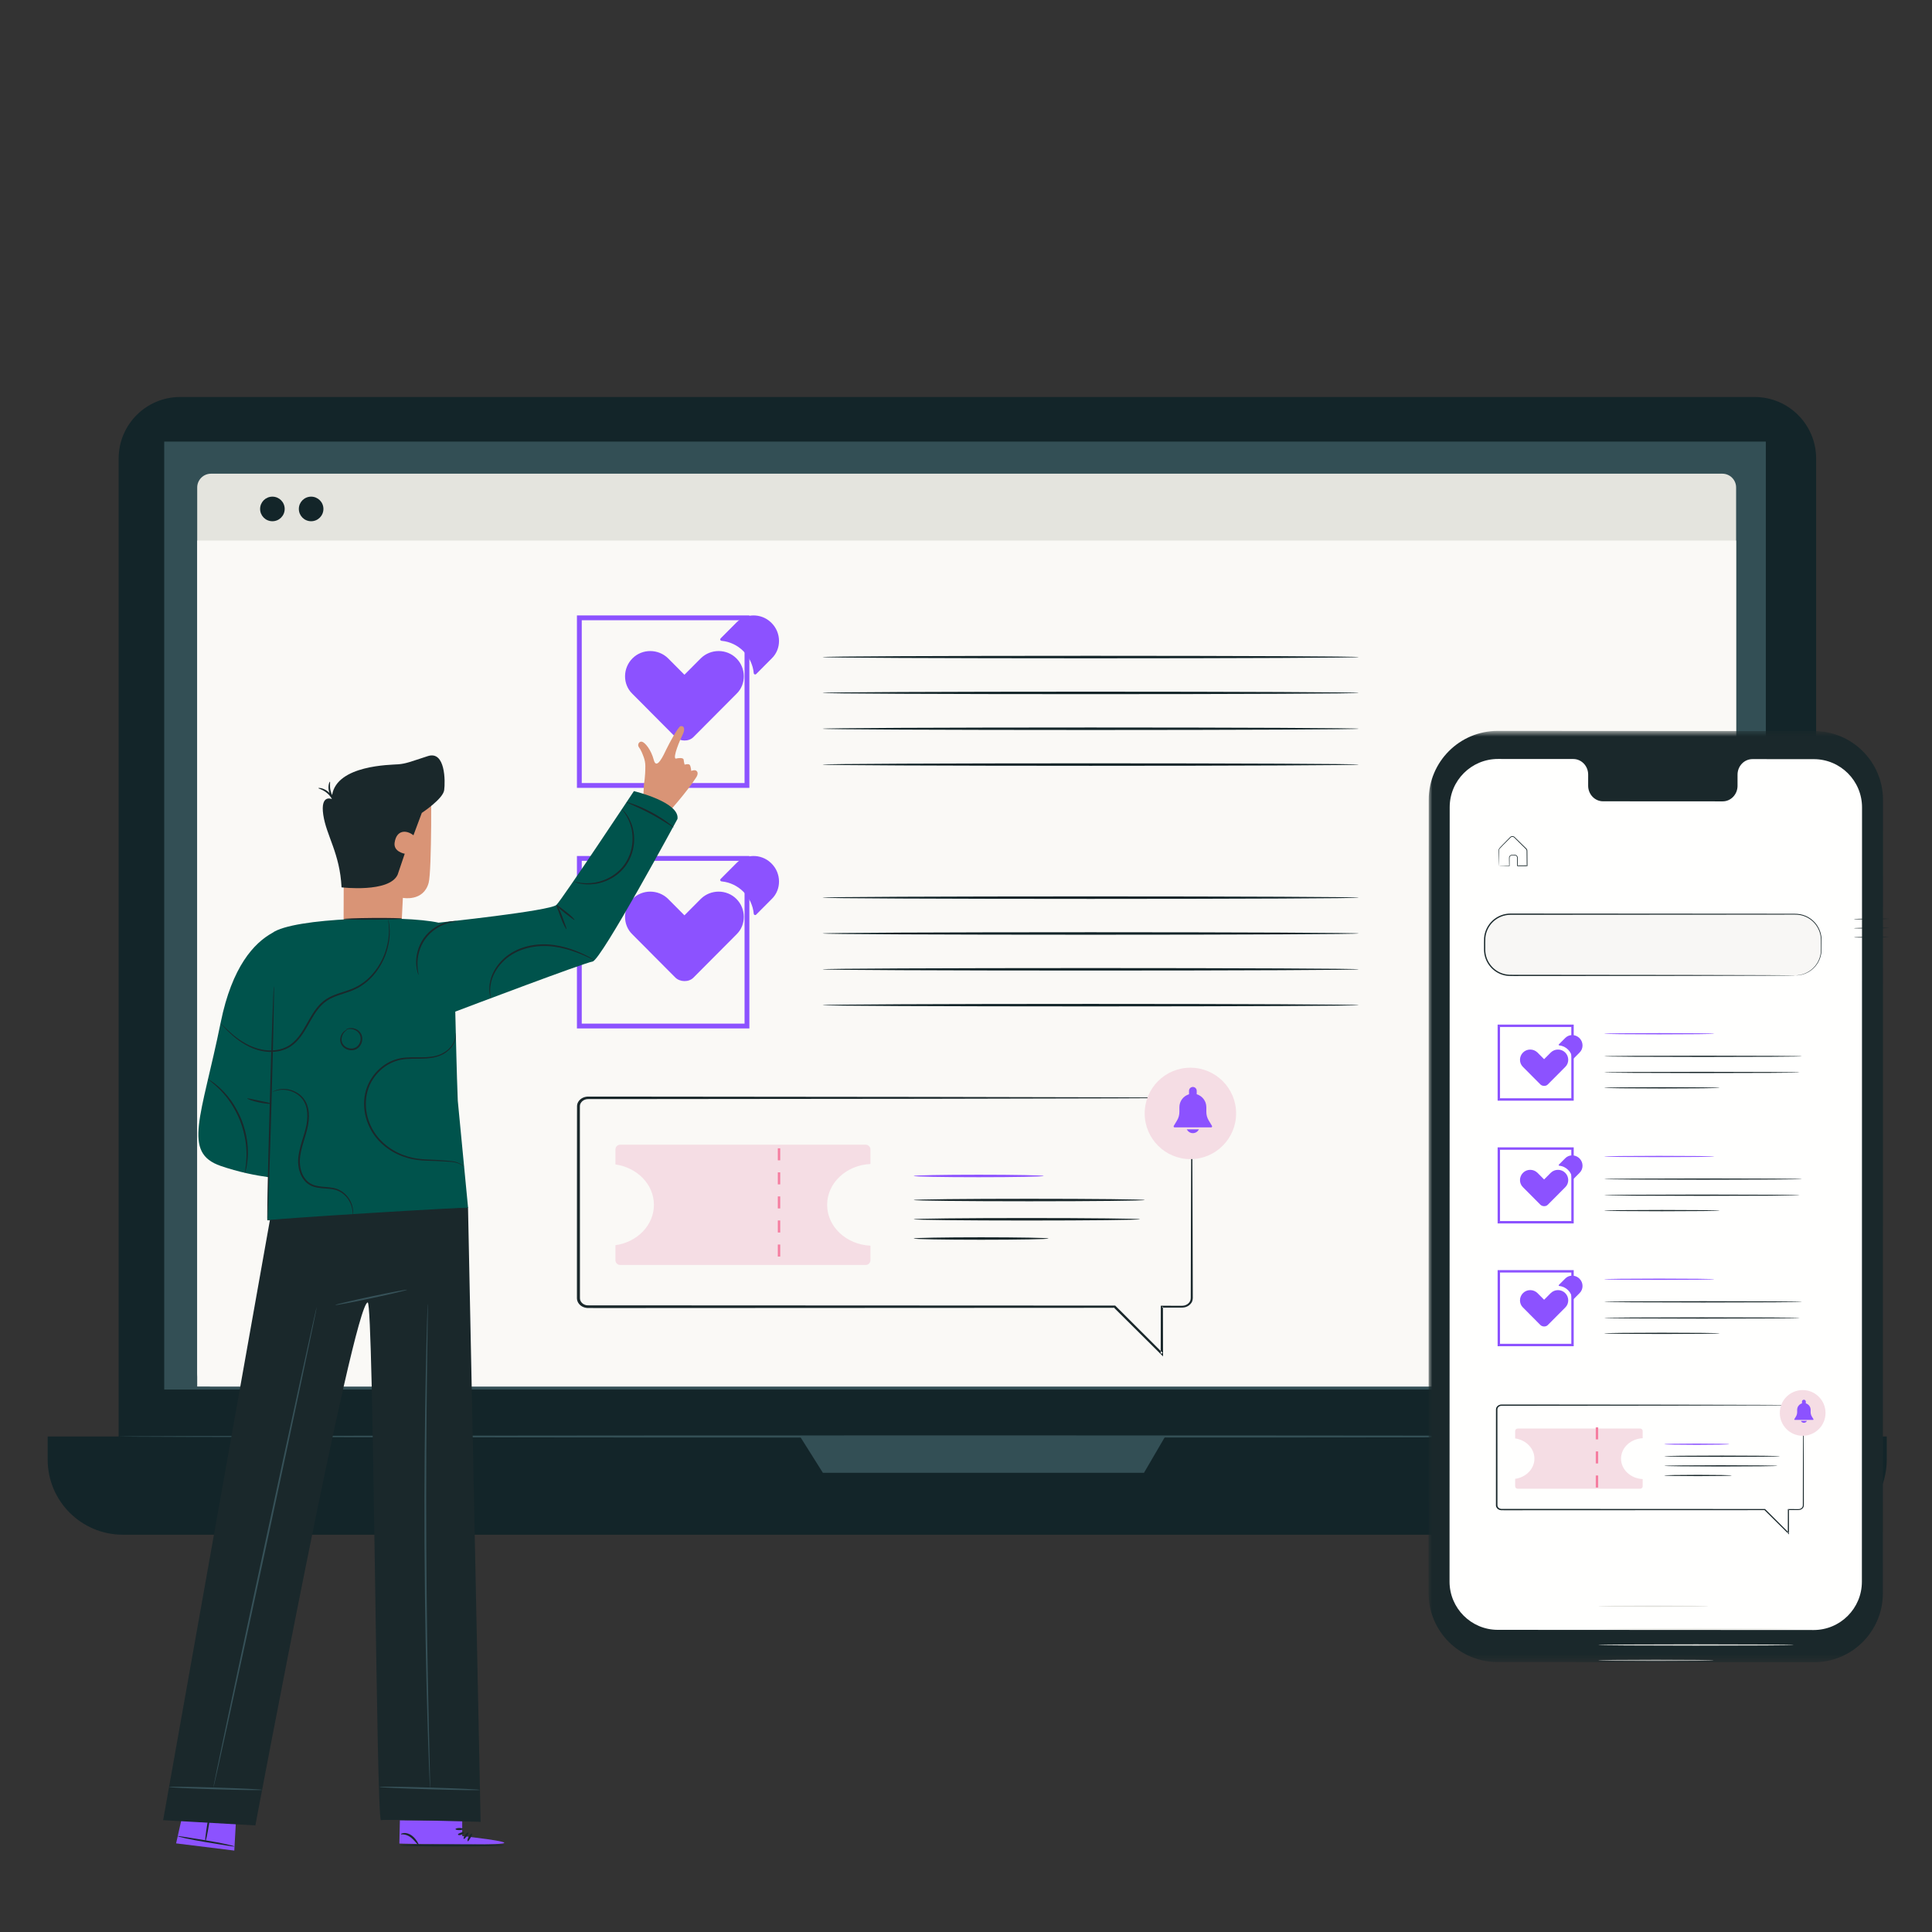 <svg width="261" height="261" viewBox="0 0 261 261" fill="none" xmlns="http://www.w3.org/2000/svg">
<rect x="0" y="0" width="261" height="261" fill="#333333" stroke="none"/>
<g clip-path="url(#clip0_1_162)">
<g clip-path="url(#clip1_1_162)">
<path fill-rule="evenodd" clip-rule="evenodd" d="M237.037 205.276H24.338C19.749 205.276 16.029 201.556 16.029 196.968V61.941C16.029 57.352 19.749 53.632 24.338 53.632H237.037C241.625 53.632 245.346 57.352 245.346 61.941V196.968C245.346 201.556 241.625 205.276 237.037 205.276Z" fill="#132529"/>
<path fill-rule="evenodd" clip-rule="evenodd" d="M244.735 207.329H16.591C10.985 207.329 6.44 202.784 6.44 197.178V194.061H254.887V197.178C254.887 202.784 250.341 207.329 244.735 207.329Z" fill="#132529"/>
<path fill-rule="evenodd" clip-rule="evenodd" d="M22.185 187.718H238.549V59.657H22.185V187.718Z" fill="#334F55"/>
<path fill-rule="evenodd" clip-rule="evenodd" d="M108.082 194.061L111.165 198.965H154.546L157.409 194.061H108.082Z" fill="#334F55"/>
<path fill-rule="evenodd" clip-rule="evenodd" d="M232.671 187.309H28.508C27.477 187.309 26.641 186.473 26.641 185.442V65.859C26.641 64.828 27.477 63.992 28.508 63.992H232.671C233.702 63.992 234.537 64.828 234.537 65.859V185.442C234.537 186.473 233.702 187.309 232.671 187.309Z" fill="#E4E4DE"/>
<path fill-rule="evenodd" clip-rule="evenodd" d="M26.641 187.309H234.537V73.028H26.641V187.309Z" fill="#FAF9F6"/>
<path fill-rule="evenodd" clip-rule="evenodd" d="M43.692 68.754C43.692 69.671 42.949 70.415 42.032 70.415C41.114 70.415 40.372 69.671 40.372 68.754C40.372 67.838 41.114 67.094 42.032 67.094C42.949 67.094 43.692 67.838 43.692 68.754Z" fill="#132529"/>
<path fill-rule="evenodd" clip-rule="evenodd" d="M38.459 68.754C38.459 69.671 37.716 70.415 36.799 70.415C35.882 70.415 35.139 69.671 35.139 68.754C35.139 67.838 35.882 67.094 36.799 67.094C37.716 67.094 38.459 67.838 38.459 68.754Z" fill="#132529"/>
<path fill-rule="evenodd" clip-rule="evenodd" d="M243.375 194.06C243.375 194.143 192.478 194.209 129.708 194.209C66.915 194.209 16.029 194.143 16.029 194.06C16.029 193.978 66.915 193.912 129.708 193.912C192.478 193.912 243.375 193.978 243.375 194.06Z" fill="#334F55"/>
<path fill-rule="evenodd" clip-rule="evenodd" d="M78.59 105.785H100.585V83.79H78.59V105.785ZM77.94 106.435H101.235V83.14H77.94V106.435Z" fill="#8C52FF"/>
<path fill-rule="evenodd" clip-rule="evenodd" d="M183.553 88.766C183.553 88.859 167.338 88.935 147.34 88.935C127.335 88.935 111.123 88.859 111.123 88.766C111.123 88.672 127.335 88.596 147.34 88.596C167.338 88.596 183.553 88.672 183.553 88.766Z" fill="#132529"/>
<path fill-rule="evenodd" clip-rule="evenodd" d="M183.553 93.606C183.553 93.7 167.338 93.775 147.34 93.775C127.335 93.775 111.123 93.7 111.123 93.606C111.123 93.513 127.335 93.437 147.34 93.437C167.338 93.437 183.553 93.513 183.553 93.606Z" fill="#132529"/>
<path fill-rule="evenodd" clip-rule="evenodd" d="M183.553 98.448C183.553 98.54 167.338 98.616 147.34 98.616C127.335 98.616 111.123 98.54 111.123 98.448C111.123 98.353 127.335 98.278 147.34 98.278C167.338 98.278 183.553 98.353 183.553 98.448Z" fill="#132529"/>
<path fill-rule="evenodd" clip-rule="evenodd" d="M183.553 103.288C183.553 103.381 167.338 103.457 147.34 103.457C127.335 103.457 111.123 103.381 111.123 103.288C111.123 103.194 127.335 103.118 147.34 103.118C167.338 103.118 183.553 103.194 183.553 103.288Z" fill="#132529"/>
<path fill-rule="evenodd" clip-rule="evenodd" d="M78.59 138.285H100.585V116.29H78.59V138.285ZM77.94 138.935H101.235V115.64H77.94V138.935Z" fill="#8C52FF"/>
<path fill-rule="evenodd" clip-rule="evenodd" d="M183.553 121.266C183.553 121.359 167.338 121.435 147.34 121.435C127.335 121.435 111.123 121.359 111.123 121.266C111.123 121.172 127.335 121.096 147.34 121.096C167.338 121.096 183.553 121.172 183.553 121.266Z" fill="#132529"/>
<path fill-rule="evenodd" clip-rule="evenodd" d="M183.553 126.106C183.553 126.2 167.338 126.275 147.34 126.275C127.335 126.275 111.123 126.2 111.123 126.106C111.123 126.013 127.335 125.937 147.34 125.937C167.338 125.937 183.553 126.013 183.553 126.106Z" fill="#132529"/>
<path fill-rule="evenodd" clip-rule="evenodd" d="M183.553 130.947C183.553 131.04 167.338 131.116 147.34 131.116C127.335 131.116 111.123 131.04 111.123 130.947C111.123 130.853 127.335 130.778 147.34 130.778C167.338 130.778 183.553 130.853 183.553 130.947Z" fill="#132529"/>
<path fill-rule="evenodd" clip-rule="evenodd" d="M183.553 135.788C183.553 135.881 167.338 135.957 147.34 135.957C127.335 135.957 111.123 135.881 111.123 135.788C111.123 135.694 127.335 135.618 147.34 135.618C167.338 135.618 183.553 135.694 183.553 135.788Z" fill="#132529"/>
<path fill-rule="evenodd" clip-rule="evenodd" d="M99.474 88.932C100.797 90.239 100.839 92.43 99.502 93.723L97.262 95.973L93.664 99.587C93.038 100.209 91.87 100.179 91.237 99.564L87.663 95.974L87.666 95.971L85.424 93.723C84.087 92.43 84.129 90.239 85.452 88.932C86.767 87.623 88.921 87.632 90.247 88.928L92.463 91.154L94.678 88.928C96.004 87.632 98.159 87.623 99.474 88.932ZM104.114 84.046L104.228 84.157C105.551 85.463 105.594 87.655 104.256 88.948L102.153 91.061C102.077 91.136 101.955 91.136 101.879 91.061C101.848 91.029 101.829 90.987 101.825 90.942L101.822 90.917C101.716 89.794 101.211 88.75 100.431 87.971C99.654 87.187 98.615 86.68 97.497 86.573C97.489 86.572 97.481 86.571 97.473 86.571C97.428 86.567 97.386 86.547 97.354 86.516C97.279 86.44 97.279 86.317 97.354 86.241L99.458 84.128C100.709 82.823 102.803 82.826 104.114 84.046Z" fill="#8C52FF"/>
<path fill-rule="evenodd" clip-rule="evenodd" d="M99.474 121.432C100.797 122.739 100.839 124.93 99.502 126.223L97.262 128.473L93.664 132.087C93.038 132.709 91.87 132.679 91.237 132.064L87.663 128.474L87.666 128.471L85.424 126.223C84.087 124.93 84.129 122.739 85.452 121.432C86.767 120.123 88.921 120.132 90.247 121.428L92.463 123.654L94.678 121.428C96.004 120.132 98.159 120.123 99.474 121.432ZM104.114 116.546L104.228 116.657C105.551 117.964 105.594 120.155 104.256 121.448L102.153 123.561C102.077 123.637 101.955 123.637 101.879 123.561C101.848 123.529 101.829 123.487 101.825 123.442L101.822 123.417C101.716 122.294 101.211 121.25 100.431 120.47C99.654 119.687 98.615 119.18 97.497 119.073C97.489 119.072 97.481 119.071 97.473 119.071C97.428 119.066 97.386 119.047 97.354 119.015C97.279 118.94 97.279 118.817 97.354 118.741L99.458 116.628C100.709 115.323 102.803 115.326 104.114 116.546Z" fill="#8C52FF"/>
<path fill-rule="evenodd" clip-rule="evenodd" d="M87.501 117.292C87.501 117.414 86.175 117.512 84.54 117.512C82.904 117.512 81.579 117.414 81.579 117.292C81.579 117.17 82.904 117.072 84.54 117.072C86.175 117.072 87.501 117.17 87.501 117.292Z" fill="#1A282B"/>
<path fill-rule="evenodd" clip-rule="evenodd" d="M62.442 248.039V245.944L54.021 245.919L53.951 249.051L54.473 249.069C56.796 249.136 66.294 249.265 67.851 249.051C69.587 248.811 62.442 248.039 62.442 248.039Z" fill="#8C52FF"/>
<path fill-rule="evenodd" clip-rule="evenodd" d="M68.109 249.304C68.109 249.383 64.959 249.447 61.074 249.447C57.188 249.447 54.039 249.383 54.039 249.304C54.039 249.225 57.188 249.16 61.074 249.16C64.959 249.16 68.109 249.225 68.109 249.304Z" fill="#1A282B"/>
<path fill-rule="evenodd" clip-rule="evenodd" d="M62.649 248.423C62.58 248.387 62.64 248.138 62.82 247.894C63.001 247.648 63.221 247.518 63.276 247.573C63.333 247.63 63.217 247.837 63.051 248.063C62.884 248.289 62.72 248.461 62.649 248.423Z" fill="#1A282B"/>
<path fill-rule="evenodd" clip-rule="evenodd" d="M63.187 248.733C63.113 248.705 63.151 248.427 63.317 248.135C63.481 247.84 63.701 247.664 63.762 247.713C63.825 247.762 63.719 248.002 63.566 248.275C63.412 248.547 63.261 248.762 63.187 248.733Z" fill="#1A282B"/>
<path fill-rule="evenodd" clip-rule="evenodd" d="M56.576 249.272C56.543 249.295 56.418 249.172 56.236 248.965C56.053 248.76 55.812 248.47 55.497 248.225C55.184 247.981 54.84 247.859 54.586 247.827C54.33 247.793 54.162 247.833 54.148 247.791C54.133 247.76 54.289 247.643 54.593 247.625C54.892 247.605 55.314 247.719 55.671 247.998C56.027 248.275 56.254 248.607 56.399 248.846C56.543 249.088 56.608 249.251 56.576 249.272Z" fill="#1A282B"/>
<path fill-rule="evenodd" clip-rule="evenodd" d="M62.675 247.54C62.716 247.607 62.571 247.77 62.331 247.858C62.091 247.947 61.875 247.915 61.863 247.838C61.851 247.759 62.022 247.667 62.232 247.589C62.444 247.512 62.633 247.472 62.675 247.54Z" fill="#1A282B"/>
<path fill-rule="evenodd" clip-rule="evenodd" d="M62.543 247.086C62.55 247.165 62.326 247.232 62.042 247.236C61.757 247.24 61.531 247.178 61.537 247.1C61.542 247.021 61.767 246.954 62.038 246.95C62.309 246.946 62.535 247.007 62.543 247.086Z" fill="#1A282B"/>
<path fill-rule="evenodd" clip-rule="evenodd" d="M86.923 107.285L87.001 105.863C87.001 105.863 87.187 105.011 87.18 103.475C87.179 103.077 87.106 102.682 86.971 102.307C86.807 101.853 86.565 101.258 86.332 100.973C86.042 100.621 86.332 100.101 86.733 100.203C87.134 100.306 87.954 101.258 88.325 102.677C88.697 104.097 89.653 101.995 90.015 101.236C90.378 100.476 91.609 98.178 91.931 98.105C92.403 97.997 92.605 98.483 92.226 99.233C91.841 99.992 90.867 102.313 91.277 102.485C91.277 102.485 91.863 102.343 92.174 102.447C92.277 102.481 92.35 102.543 92.36 102.646C92.4 103.059 92.493 103.299 92.493 103.299C92.493 103.299 93.057 103.118 93.199 103.358C93.34 103.598 93.383 104.149 93.383 104.149C93.383 104.149 93.813 103.958 94.038 104.105C94.527 104.424 94.001 105.092 94.001 105.092C92.805 106.983 90.21 109.864 90.21 109.864L86.902 107.203" fill="#D99476"/>
<path fill-rule="evenodd" clip-rule="evenodd" d="M46.47 107.191L46.415 125.339L54.201 125.711L54.425 121.296C54.425 121.296 57.191 121.846 57.905 119.277C58.36 117.637 58.247 104.957 58.247 104.957L46.47 107.191Z" fill="#D99476"/>
<path fill-rule="evenodd" clip-rule="evenodd" d="M57.8 102.144C55.431 102.911 54.86 103.167 53.798 103.252C52.779 103.334 45.523 103.34 44.865 107.407C44.789 107.24 44.711 107.039 44.66 106.809C44.506 106.168 44.639 105.626 44.571 105.608C44.517 105.577 44.261 106.147 44.43 106.862C44.451 106.956 44.477 107.043 44.507 107.125C44.46 107.076 44.414 107.028 44.361 106.981C44.048 106.711 43.7 106.554 43.441 106.492C43.179 106.427 43.012 106.441 43.008 106.47C42.995 106.539 43.633 106.653 44.206 107.16C44.492 107.403 44.686 107.675 44.818 107.886L44.814 107.941C44.814 107.941 43.262 107.259 43.671 110.072C44.079 112.885 45.917 115.272 46.141 119.875C46.141 119.875 52.573 120.642 53.716 118.17L54.677 115.334C54.677 115.334 53.13 115.082 53.31 113.838C53.559 112.116 54.875 112.072 55.855 112.84L56.983 109.816C56.983 109.816 59.841 107.941 60.005 106.747C60.168 105.554 60.168 101.376 57.8 102.144Z" fill="#1A282B"/>
<path fill-rule="evenodd" clip-rule="evenodd" d="M24.932 243.952L23.791 249.028L31.652 250L31.933 244.97L24.932 243.952Z" fill="#8C52FF"/>
<path fill-rule="evenodd" clip-rule="evenodd" d="M28.481 244.201C28.546 244.211 28.43 245.255 28.223 246.531C28.015 247.809 27.794 248.835 27.73 248.824C27.665 248.814 27.781 247.77 27.989 246.493C28.196 245.217 28.416 244.19 28.481 244.201Z" fill="#1A282B"/>
<path fill-rule="evenodd" clip-rule="evenodd" d="M31.683 249.447C31.676 249.48 31.243 249.415 30.545 249.304C29.762 249.178 28.839 249.028 27.818 248.862C26.752 248.685 25.79 248.506 25.098 248.351C24.406 248.197 23.984 248.074 23.991 248.043C23.998 248.01 24.431 248.075 25.13 248.186C25.912 248.313 26.836 248.463 27.857 248.628C28.922 248.805 29.884 248.985 30.576 249.14C31.268 249.293 31.69 249.416 31.683 249.447Z" fill="#1A282B"/>
<path fill-rule="evenodd" clip-rule="evenodd" d="M36.585 164.14L22.04 245.893L34.499 246.6C34.499 246.6 47.732 176.13 49.674 175.954C50.488 175.88 50.814 246.043 51.468 245.893C52.122 245.745 64.928 246.121 64.928 246.121L63.226 163.099L36.585 164.14Z" fill="#1A282B"/>
<path fill-rule="evenodd" clip-rule="evenodd" d="M54.991 174.237C55.004 174.301 52.845 174.814 50.169 175.383C47.492 175.952 45.311 176.36 45.297 176.297C45.284 176.233 47.442 175.72 50.119 175.151C52.796 174.582 54.977 174.173 54.991 174.237Z" fill="#365158"/>
<path fill-rule="evenodd" clip-rule="evenodd" d="M35.408 241.799C35.406 241.864 32.59 241.83 29.119 241.723C25.648 241.616 22.836 241.475 22.838 241.41C22.84 241.345 25.655 241.379 29.127 241.486C32.598 241.594 35.41 241.734 35.408 241.799Z" fill="#365158"/>
<path fill-rule="evenodd" clip-rule="evenodd" d="M64.834 241.806C64.832 241.871 61.791 241.834 58.044 241.722C54.295 241.61 51.259 241.466 51.261 241.401C51.263 241.336 54.302 241.373 58.051 241.485C61.799 241.597 64.835 241.741 64.834 241.806Z" fill="#365158"/>
<path fill-rule="evenodd" clip-rule="evenodd" d="M42.802 176.5C42.866 176.514 39.784 191.099 35.919 209.071C32.053 227.05 28.868 241.609 28.804 241.595C28.739 241.581 31.821 227 35.687 209.022C39.553 191.049 42.738 176.487 42.802 176.5Z" fill="#365158"/>
<path fill-rule="evenodd" clip-rule="evenodd" d="M58.101 241.604C58.096 241.604 58.091 241.546 58.083 241.435C58.077 241.312 58.067 241.148 58.056 240.939C58.037 240.49 58.009 239.851 57.974 239.034C57.906 237.379 57.825 234.983 57.738 232.022C57.566 226.101 57.396 217.919 57.352 208.881C57.309 199.84 57.4 191.656 57.516 185.733C57.574 182.772 57.632 180.376 57.684 178.72C57.711 177.903 57.733 177.264 57.748 176.814C57.757 176.606 57.765 176.442 57.77 176.318C57.777 176.207 57.782 176.15 57.786 176.15C57.79 176.15 57.793 176.207 57.794 176.319C57.795 176.443 57.795 176.607 57.795 176.815C57.791 177.265 57.784 177.905 57.776 178.722C57.754 180.392 57.722 182.785 57.683 185.736C57.611 191.658 57.546 199.841 57.589 208.88C57.633 217.916 57.776 226.097 57.906 232.019C57.973 234.969 58.028 237.361 58.066 239.031C58.082 239.848 58.095 240.488 58.104 240.938C58.105 241.146 58.106 241.311 58.107 241.434C58.107 241.546 58.105 241.604 58.101 241.604Z" fill="#365158"/>
<path fill-rule="evenodd" clip-rule="evenodd" d="M85.637 106.875C85.637 106.875 75.991 121.425 75.174 122.243C74.356 123.06 59.249 124.648 59.249 124.648C54.611 123.601 39.615 123.947 36.782 126.033C34.331 127.389 31.353 130.562 29.82 138.104C27.204 150.971 24.588 155.712 29.82 157.511C32.235 158.341 34.51 158.787 36.261 159.028L36.116 164.852L63.233 163.167L61.844 148.705C61.681 144.644 61.605 140.412 61.505 136.663C63.201 136.02 78.971 130.052 80.054 129.897C81.198 129.733 91.523 110.635 91.523 110.635C91.85 108.346 85.637 106.875 85.637 106.875Z" fill="#00534C"/>
<path fill-rule="evenodd" clip-rule="evenodd" d="M37.001 133.209C37.067 133.211 36.922 140.297 36.677 149.034C36.433 157.773 36.181 164.854 36.116 164.853C36.051 164.851 36.196 157.766 36.44 149.027C36.685 140.29 36.936 133.207 37.001 133.209Z" fill="#1A282B"/>
<path fill-rule="evenodd" clip-rule="evenodd" d="M76.532 125.519C76.469 125.554 76.07 124.847 75.742 123.922C75.414 122.999 75.123 122.272 75.174 122.243C75.237 122.207 75.636 122.915 75.964 123.839C76.292 124.762 76.583 125.489 76.532 125.519Z" fill="#1A282B"/>
<path fill-rule="evenodd" clip-rule="evenodd" d="M77.613 124.281C77.57 124.322 77.018 123.888 76.321 123.355C75.622 122.821 75.123 122.293 75.174 122.243C75.217 122.202 75.77 122.635 76.467 123.169C77.165 123.703 77.665 124.231 77.613 124.281Z" fill="#1A282B"/>
<path fill-rule="evenodd" clip-rule="evenodd" d="M91 111.778C90.979 111.806 90.639 111.581 90.086 111.228C89.533 110.875 88.76 110.402 87.88 109.93C86.998 109.459 86.176 109.078 85.576 108.814C84.976 108.549 84.6 108.391 84.612 108.358C84.622 108.329 85.018 108.432 85.639 108.659C86.26 108.885 87.101 109.245 87.992 109.721C88.881 110.198 89.647 110.699 90.18 111.09C90.713 111.481 91.018 111.754 91 111.778Z" fill="#1A282B"/>
<path fill-rule="evenodd" clip-rule="evenodd" d="M36.676 149.103C36.667 149.16 35.915 149.117 34.999 148.931C34.083 148.744 33.379 148.452 33.4 148.393C33.421 148.329 34.146 148.515 35.048 148.7C35.949 148.882 36.689 149.032 36.676 149.103Z" fill="#1A282B"/>
<path fill-rule="evenodd" clip-rule="evenodd" d="M61.726 124.443C61.73 124.489 61.144 124.488 60.271 124.784C59.409 125.07 58.257 125.727 57.441 126.866C56.629 128.007 56.384 129.311 56.394 130.22C56.398 131.141 56.589 131.695 56.544 131.706C56.531 131.71 56.471 131.577 56.398 131.325C56.324 131.072 56.25 130.696 56.226 130.224C56.172 129.289 56.398 127.924 57.248 126.728C58.102 125.535 59.319 124.877 60.22 124.625C60.675 124.493 61.055 124.44 61.317 124.428C61.58 124.415 61.726 124.428 61.726 124.443Z" fill="#1A282B"/>
<path fill-rule="evenodd" clip-rule="evenodd" d="M63.233 163.166C63.236 163.232 57.169 163.662 49.682 164.128C42.193 164.593 36.12 164.917 36.116 164.852C36.112 164.787 42.178 164.357 49.668 163.891C57.154 163.426 63.228 163.102 63.233 163.166Z" fill="#1A282B"/>
<path fill-rule="evenodd" clip-rule="evenodd" d="M52.431 124.157C52.439 124.155 52.466 124.271 52.511 124.494C52.531 124.606 52.566 124.744 52.586 124.909C52.601 125.079 52.618 125.27 52.638 125.482C52.693 126.344 52.595 127.623 52.051 129.084C51.489 130.515 50.45 132.173 48.673 133.268C48.459 133.414 48.22 133.523 47.982 133.639C47.747 133.763 47.495 133.851 47.243 133.946C46.738 134.129 46.215 134.282 45.696 134.466C45.179 134.649 44.663 134.864 44.195 135.169C43.733 135.48 43.319 135.875 42.963 136.331C42.248 137.244 41.76 138.291 41.17 139.237C40.597 140.187 39.874 141.059 38.943 141.556C38.016 142.048 36.993 142.165 36.082 142.085C35.164 142.003 34.336 141.736 33.641 141.389C32.239 140.702 31.314 139.819 30.701 139.22C30.396 138.916 30.169 138.67 30.015 138.503C29.864 138.334 29.787 138.242 29.793 138.236C29.799 138.231 29.887 138.311 30.049 138.469C30.23 138.641 30.468 138.869 30.765 139.154C31.395 139.731 32.328 140.584 33.714 141.238C34.4 141.568 35.208 141.818 36.098 141.89C36.982 141.959 37.962 141.837 38.84 141.364C39.718 140.888 40.409 140.055 40.973 139.116C41.553 138.181 42.039 137.129 42.777 136.185C43.143 135.714 43.578 135.298 44.066 134.971C44.559 134.651 45.093 134.431 45.619 134.247C46.145 134.073 46.661 133.901 47.166 133.732C47.414 133.641 47.662 133.556 47.889 133.437C48.12 133.325 48.352 133.222 48.56 133.081C50.288 132.031 51.324 130.421 51.895 129.023C52.449 127.596 52.572 126.339 52.546 125.485C52.535 125.275 52.525 125.085 52.516 124.917C52.503 124.752 52.476 124.615 52.464 124.502C52.434 124.278 52.423 124.159 52.431 124.157Z" fill="#1A282B"/>
<path fill-rule="evenodd" clip-rule="evenodd" d="M62.699 157.613C62.692 157.622 62.596 157.543 62.396 157.419C62.199 157.295 61.892 157.124 61.458 157.035C61.025 156.94 60.476 156.939 59.838 156.89C59.206 156.839 58.482 156.834 57.678 156.805C56.877 156.774 55.983 156.706 55.066 156.439C54.15 156.178 53.206 155.754 52.334 155.125C51.464 154.498 50.666 153.659 50.101 152.629C49.537 151.604 49.189 150.402 49.186 149.156C49.173 147.911 49.522 146.689 50.163 145.703C50.795 144.711 51.674 143.933 52.642 143.453C53.125 143.211 53.632 143.051 54.134 142.955C54.638 142.865 55.132 142.841 55.606 142.834C56.554 142.825 57.429 142.867 58.216 142.757C59.812 142.592 60.889 141.653 61.258 140.861C61.459 140.466 61.51 140.117 61.541 139.887C61.568 139.654 61.565 139.53 61.577 139.53C61.581 139.53 61.584 139.56 61.588 139.621C61.592 139.682 61.596 139.773 61.588 139.891C61.573 140.126 61.535 140.486 61.342 140.901C61.155 141.316 60.802 141.774 60.276 142.153C59.755 142.543 59.041 142.811 58.239 142.923C57.434 143.046 56.546 143.013 55.61 143.031C55.141 143.042 54.658 143.069 54.172 143.16C53.688 143.256 53.203 143.413 52.739 143.648C51.81 144.115 50.966 144.87 50.359 145.827C49.744 146.78 49.411 147.951 49.423 149.154C49.426 150.358 49.76 151.523 50.305 152.518C50.849 153.515 51.619 154.333 52.463 154.948C53.308 155.566 54.226 155.987 55.12 156.25C56.015 156.52 56.888 156.597 57.686 156.638C58.485 156.678 59.213 156.694 59.85 156.758C60.48 156.819 61.035 156.833 61.478 156.945C61.923 157.052 62.231 157.241 62.423 157.379C62.52 157.448 62.589 157.507 62.634 157.548C62.68 157.588 62.702 157.61 62.699 157.613Z" fill="#1A282B"/>
<path fill-rule="evenodd" clip-rule="evenodd" d="M47.628 164.277C47.596 164.276 47.695 163.922 47.575 163.302C47.463 162.703 47.099 161.786 46.175 161.146C45.944 160.993 45.685 160.861 45.4 160.768C45.111 160.679 44.798 160.629 44.469 160.596C43.815 160.525 43.083 160.548 42.338 160.307C41.969 160.183 41.611 159.976 41.317 159.69C41.024 159.402 40.793 159.047 40.624 158.661C40.291 157.886 40.201 156.989 40.327 156.117C40.581 154.367 41.349 152.86 41.484 151.377C41.564 150.643 41.517 149.93 41.298 149.317C41.085 148.7 40.69 148.215 40.242 147.889C39.334 147.229 38.355 147.164 37.748 147.251C37.126 147.343 36.82 147.543 36.809 147.515C36.809 147.515 37.097 147.284 37.734 147.16C38.354 147.043 39.372 147.078 40.341 147.754C40.816 148.084 41.251 148.602 41.483 149.25C41.723 149.896 41.778 150.643 41.701 151.4C41.57 152.933 40.803 154.456 40.562 156.149C40.441 156.99 40.527 157.838 40.837 158.569C40.994 158.932 41.209 159.262 41.475 159.528C41.744 159.792 42.066 159.982 42.408 160.1C43.099 160.332 43.822 160.321 44.49 160.4C44.825 160.439 45.152 160.495 45.455 160.594C45.759 160.697 46.031 160.843 46.271 161.009C47.23 161.702 47.578 162.665 47.666 163.287C47.716 163.606 47.699 163.858 47.681 164.025C47.654 164.192 47.636 164.278 47.628 164.277Z" fill="#1A282B"/>
<path fill-rule="evenodd" clip-rule="evenodd" d="M46.721 139.098C46.715 139.088 46.816 139.002 47.042 138.934C47.264 138.867 47.625 138.84 48.025 138.999C48.222 139.08 48.427 139.207 48.597 139.4C48.765 139.592 48.895 139.852 48.928 140.14C49.005 140.703 48.752 141.4 48.141 141.73C47.52 142.043 46.803 141.849 46.388 141.457C46.174 141.261 46.04 141.002 45.987 140.751C45.935 140.499 45.961 140.257 46.019 140.052C46.14 139.638 46.392 139.372 46.587 139.246C46.784 139.116 46.917 139.098 46.92 139.109C46.928 139.129 46.809 139.176 46.643 139.319C46.478 139.458 46.27 139.718 46.182 140.094C46.089 140.461 46.153 140.965 46.536 141.296C46.896 141.626 47.526 141.78 48.031 141.52C48.534 141.252 48.769 140.651 48.711 140.166C48.666 139.662 48.304 139.307 47.958 139.153C47.607 138.99 47.275 138.988 47.061 139.024C46.844 139.06 46.73 139.117 46.721 139.098Z" fill="#1A282B"/>
<path fill-rule="evenodd" clip-rule="evenodd" d="M33.08 158.498C33.03 158.487 33.243 157.698 33.294 156.396C33.304 156.071 33.313 155.715 33.282 155.333C33.275 154.951 33.213 154.547 33.162 154.12C33.022 153.274 32.794 152.354 32.44 151.428C32.073 150.507 31.617 149.676 31.145 148.959C30.894 148.611 30.666 148.271 30.412 147.986C30.176 147.684 29.928 147.428 29.7 147.196C28.781 146.274 28.089 145.838 28.119 145.796C28.128 145.783 28.301 145.888 28.608 146.093C28.763 146.192 28.948 146.321 29.147 146.491C29.347 146.66 29.588 146.838 29.818 147.077C30.057 147.305 30.315 147.558 30.562 147.859C30.827 148.144 31.065 148.484 31.326 148.836C31.816 149.559 32.287 150.403 32.661 151.342C33.022 152.285 33.248 153.225 33.377 154.089C33.425 154.524 33.48 154.936 33.478 155.325C33.501 155.713 33.483 156.075 33.461 156.405C33.455 156.735 33.398 157.029 33.364 157.289C33.335 157.549 33.286 157.77 33.239 157.948C33.152 158.306 33.096 158.501 33.08 158.498Z" fill="#1A282B"/>
<path fill-rule="evenodd" clip-rule="evenodd" d="M80.291 129.696C80.283 129.712 80.045 129.597 79.613 129.396C79.182 129.196 78.555 128.91 77.757 128.619C76.96 128.332 75.989 128.04 74.881 127.892C73.777 127.74 72.531 127.755 71.285 128.069C70.038 128.379 68.936 128.979 68.125 129.736C67.312 130.492 66.772 131.367 66.501 132.16C66.225 132.955 66.192 133.65 66.227 134.119C66.262 134.59 66.337 134.845 66.311 134.851C66.303 134.853 66.281 134.791 66.246 134.67C66.206 134.549 66.171 134.367 66.135 134.128C66.071 133.653 66.078 132.935 66.343 132.107C66.601 131.281 67.144 130.366 67.976 129.576C68.805 128.784 69.946 128.157 71.226 127.84C72.508 127.517 73.787 127.509 74.911 127.676C76.039 127.838 77.019 128.152 77.817 128.462C78.614 128.777 79.234 129.087 79.655 129.314C79.865 129.428 80.026 129.519 80.133 129.586C80.24 129.651 80.295 129.689 80.291 129.696Z" fill="#1A282B"/>
<path fill-rule="evenodd" clip-rule="evenodd" d="M84.016 109.313C84.022 109.307 84.064 109.344 84.14 109.42C84.211 109.499 84.333 109.603 84.453 109.767C84.713 110.079 85.037 110.582 85.296 111.267C85.558 111.95 85.715 112.826 85.656 113.796C85.592 114.762 85.285 115.82 84.667 116.761C84.041 117.7 83.176 118.387 82.307 118.811C81.436 119.243 80.567 119.431 79.838 119.466C79.108 119.504 78.517 119.416 78.125 119.308C77.926 119.266 77.781 119.199 77.68 119.166C77.58 119.129 77.529 119.105 77.531 119.098C77.541 119.037 78.396 119.415 79.826 119.299C80.534 119.244 81.373 119.044 82.209 118.615C83.044 118.196 83.871 117.529 84.469 116.631C85.062 115.727 85.364 114.713 85.438 113.78C85.507 112.845 85.373 111.993 85.138 111.323C84.669 109.967 83.962 109.348 84.016 109.313Z" fill="#1A282B"/>
<path fill-rule="evenodd" clip-rule="evenodd" d="M54.309 124.096C54.309 124.162 52.54 124.228 50.357 124.245C48.173 124.262 46.404 124.223 46.403 124.157C46.403 124.092 48.172 124.025 50.355 124.008C52.538 123.991 54.308 124.031 54.309 124.096Z" fill="#1A282B"/>
<path fill-rule="evenodd" clip-rule="evenodd" d="M228.172 110.202C228.102 109.576 228.31 108.949 228.32 108.316C228.328 107.88 228.296 107.419 228.29 106.98C227.915 106.963 227.542 106.911 227.179 106.824C227.102 106.807 227.019 106.783 226.974 106.721C226.926 106.655 226.933 106.568 226.929 106.489C226.901 105.998 226.428 105.672 226.002 105.427C225.784 105.299 225.562 105.174 225.327 105.094C225.327 105.146 225.327 105.195 225.33 105.247C225.417 107.679 225.901 110.015 226.721 112.185C227.095 113.175 227.542 114.133 228.057 115.05C228.272 115.448 228.508 115.839 228.753 116.223C229.058 116.698 229.376 117.161 229.719 117.608C230.037 118.037 230.376 118.456 230.733 118.857C231.22 119.414 231.736 119.944 232.279 120.449C232.76 120.899 233.262 121.324 233.785 121.729C232.591 118.525 231.466 115.254 229.424 112.528C228.888 111.814 228.272 111.088 228.172 110.202Z" fill="#ECECE8"/>
<path fill-rule="evenodd" clip-rule="evenodd" d="M228.328 106.132C228.282 106.125 228.241 106.119 228.196 106.112C227.812 106.07 227.362 106.049 227.151 105.731C226.905 105.361 227.147 104.81 226.895 104.447C226.763 104.257 226.535 104.174 226.348 104.039C226.161 103.907 226.002 103.658 226.116 103.457C226.209 103.288 226.452 103.253 226.573 103.098C226.67 102.973 226.667 102.782 226.566 102.665C226.172 102.198 225.732 103.149 225.514 103.374C225.452 103.44 225.393 103.495 225.338 103.54V103.544C225.334 103.585 225.33 103.623 225.33 103.665C225.326 103.795 225.326 103.928 225.324 104.06C225.321 104.191 225.317 104.323 225.317 104.454C225.317 104.561 225.315 104.556 225.317 104.663C225.318 104.769 225.324 104.988 225.327 105.094C225.562 105.174 225.784 105.299 226.002 105.427C226.428 105.672 226.901 105.998 226.929 106.489C226.933 106.568 226.926 106.655 226.974 106.721C227.019 106.783 227.102 106.807 227.179 106.824C227.542 106.911 227.915 106.963 228.29 106.98" fill="#ECECE8"/>
<path fill-rule="evenodd" clip-rule="evenodd" d="M228.29 106.98C228.296 107.419 228.328 107.88 228.32 108.316C228.31 108.949 228.102 109.576 228.172 110.202C228.272 111.088 228.888 111.814 229.424 112.528C231.466 115.254 232.591 118.525 233.785 121.729H233.788C234.01 121.906 234.235 122.072 234.463 122.234C234.643 122.364 234.825 122.491 235.008 122.616C235.192 122.74 235.378 122.861 235.567 122.978C235.699 123.061 235.83 123.141 235.965 123.221C235.948 123.183 235.93 123.148 235.913 123.11C235.432 122.055 235.404 120.532 236.439 120.009C236.636 119.909 236.861 119.854 237.024 119.701C237.484 119.265 237.107 118.365 237.567 117.929C237.827 117.687 238.231 117.704 238.553 117.559C239.131 117.293 239.318 116.552 239.273 115.915C239.225 115.282 239.017 114.652 239.09 114.019C239.204 113.061 239.951 112.088 239.522 111.223C239.042 110.257 237.64 110.413 236.653 109.98C235.276 109.375 234.85 107.666 233.951 106.458C233.144 105.378 231.262 104.191 229.829 104.516C228.791 104.752 228.435 105.371 228.328 106.132" fill="#ECECE8"/>
<mask id="mask0_1_162" style="mask-type:luminance" maskUnits="userSpaceOnUse" x="192" y="98" width="64" height="127">
<path d="M192.99 98.74H255.39V105.996V224.539H192.99V98.74Z" fill="white"/>
</mask>
<g mask="url(#mask0_1_162)">
<path fill-rule="evenodd" clip-rule="evenodd" d="M245.044 224.559L202.296 224.534C197.155 224.531 192.989 220.361 192.99 215.22L193.011 108.05C193.012 102.906 197.184 98.737 202.328 98.74L245.076 98.765C250.217 98.768 254.383 102.937 254.382 108.079L254.361 215.249C254.36 220.393 250.188 224.561 245.044 224.559Z" fill="#1A282B"/>
</g>
<mask id="mask1_1_162" style="mask-type:luminance" maskUnits="userSpaceOnUse" x="192" y="98" width="64" height="127">
<path d="M192.99 98.74H255.39V105.996V224.539H192.99V98.74Z" fill="white"/>
</mask>
<g mask="url(#mask1_1_162)">
<path fill-rule="evenodd" clip-rule="evenodd" d="M245.031 102.556L236.743 102.551C235.631 102.551 234.73 103.492 234.73 104.654L234.729 106.157C234.729 107.319 233.828 108.261 232.717 108.26L216.562 108.25C215.45 108.25 214.549 107.307 214.549 106.145L214.55 104.642C214.55 103.48 213.649 102.537 212.537 102.537L209.623 102.535L202.368 102.531C198.766 102.529 195.844 105.448 195.843 109.051L195.823 213.656C195.822 217.257 198.74 220.177 202.34 220.18L245.003 220.204C248.605 220.207 251.527 217.287 251.528 213.684L251.548 109.078C251.549 105.478 248.631 102.558 245.031 102.556Z" fill="#FFFFFE"/>
</g>
<mask id="mask2_1_162" style="mask-type:luminance" maskUnits="userSpaceOnUse" x="192" y="98" width="64" height="127">
<path d="M192.99 98.74H255.39V105.996V224.539H192.99V98.74Z" fill="white"/>
</mask>
<g mask="url(#mask2_1_162)">
<path fill-rule="evenodd" clip-rule="evenodd" d="M255.238 124.125C255.239 124.153 254.161 124.185 252.831 124.195C251.501 124.207 250.424 124.193 250.423 124.165C250.423 124.136 251.5 124.105 252.83 124.094C254.16 124.083 255.238 124.097 255.238 124.125Z" fill="#1A282B"/>
</g>
<mask id="mask3_1_162" style="mask-type:luminance" maskUnits="userSpaceOnUse" x="192" y="98" width="64" height="127">
<path d="M192.99 98.74H255.39V105.996V224.539H192.99V98.74Z" fill="white"/>
</mask>
<g mask="url(#mask3_1_162)">
<path fill-rule="evenodd" clip-rule="evenodd" d="M255.249 125.357C255.249 125.385 254.171 125.416 252.841 125.427C251.511 125.438 250.434 125.425 250.433 125.396C250.433 125.369 251.511 125.337 252.841 125.326C254.17 125.315 255.248 125.329 255.249 125.357Z" fill="#1A282B"/>
</g>
<mask id="mask4_1_162" style="mask-type:luminance" maskUnits="userSpaceOnUse" x="192" y="98" width="64" height="127">
<path d="M192.99 98.74H255.39V105.996V224.539H192.99V98.74Z" fill="white"/>
</mask>
<g mask="url(#mask4_1_162)">
<path fill-rule="evenodd" clip-rule="evenodd" d="M255.259 126.589C255.259 126.617 254.181 126.648 252.852 126.659C251.522 126.671 250.444 126.657 250.444 126.629C250.443 126.601 251.521 126.569 252.851 126.558C254.18 126.547 255.258 126.561 255.259 126.589Z" fill="#1A282B"/>
</g>
<mask id="mask5_1_162" style="mask-type:luminance" maskUnits="userSpaceOnUse" x="192" y="98" width="64" height="127">
<path d="M192.99 98.74H255.39V105.996V224.539H192.99V98.74Z" fill="white"/>
</mask>
<g mask="url(#mask5_1_162)">
<path fill-rule="evenodd" clip-rule="evenodd" d="M202.498 116.988C202.499 116.986 202.534 116.985 202.598 116.982C202.677 116.979 202.768 116.976 202.876 116.972C203.139 116.966 203.483 116.958 203.904 116.948L203.876 116.977C203.872 116.749 203.868 116.5 203.864 116.231C203.865 116.093 203.852 115.962 203.865 115.802C203.893 115.643 204.035 115.502 204.211 115.485C204.376 115.482 204.522 115.475 204.702 115.483C204.887 115.505 205.044 115.684 205.039 115.88C205.043 116.228 205.047 116.591 205.051 116.967L205.004 116.92C205.42 116.916 205.853 116.912 206.3 116.907L206.251 116.958C206.246 116.435 206.242 115.895 206.237 115.341C206.235 115.204 206.234 115.066 206.233 114.93C206.232 114.803 206.155 114.718 206.051 114.623C205.859 114.434 205.67 114.248 205.484 114.064C205.298 113.881 205.116 113.701 204.937 113.525C204.848 113.436 204.759 113.349 204.672 113.263C204.58 113.175 204.509 113.085 204.404 113.063C204.301 113.035 204.189 113.057 204.106 113.12C204.028 113.186 203.944 113.28 203.864 113.357C203.705 113.518 203.55 113.675 203.399 113.826C203.107 114.13 202.802 114.408 202.58 114.671C202.486 114.816 202.522 114.993 202.515 115.155C202.514 115.316 202.514 115.468 202.514 115.612C202.512 115.892 202.511 116.138 202.509 116.348C202.507 116.536 202.505 116.691 202.504 116.819C202.502 116.927 202.5 116.986 202.498 116.988C202.495 116.991 202.492 116.937 202.489 116.832C202.485 116.707 202.481 116.554 202.476 116.369C202.471 116.157 202.465 115.909 202.459 115.627C202.456 115.48 202.454 115.325 202.45 115.161C202.449 115.078 202.448 114.993 202.447 114.906C202.446 114.814 202.47 114.719 202.518 114.634C202.758 114.341 203.044 114.08 203.339 113.767C203.488 113.615 203.643 113.457 203.801 113.294C203.884 113.213 203.952 113.131 204.051 113.046C204.155 112.967 204.297 112.938 204.427 112.972C204.566 113.003 204.655 113.116 204.739 113.195C204.826 113.281 204.915 113.368 205.005 113.456C205.184 113.631 205.367 113.811 205.554 113.994C205.74 114.177 205.929 114.362 206.122 114.551C206.167 114.6 206.222 114.64 206.267 114.708C206.308 114.773 206.333 114.849 206.334 114.927C206.336 115.064 206.337 115.202 206.338 115.34C206.342 115.894 206.347 116.434 206.35 116.957L206.351 117.006L206.301 117.007C205.854 117.01 205.421 117.012 205.004 117.015L204.957 117.015L204.956 116.968C204.955 116.592 204.953 116.228 204.951 115.881C204.956 115.724 204.834 115.586 204.689 115.566C204.54 115.558 204.364 115.563 204.218 115.564C204.079 115.576 203.963 115.688 203.939 115.816C203.926 115.947 203.936 116.099 203.933 116.231C203.933 116.5 203.933 116.749 203.933 116.976V117.006H203.905C203.476 117.002 203.127 117 202.86 116.998C202.754 116.996 202.665 116.995 202.588 116.993C202.526 116.992 202.496 116.99 202.498 116.988Z" fill="#1A282B"/>
</g>
<mask id="mask6_1_162" style="mask-type:luminance" maskUnits="userSpaceOnUse" x="192" y="98" width="64" height="127">
<path d="M192.99 98.74H255.39V105.996V224.539H192.99V98.74Z" fill="white"/>
</mask>
<g mask="url(#mask6_1_162)">
<path fill-rule="evenodd" clip-rule="evenodd" d="M242.551 131.772H204.051C202.124 131.772 200.562 130.21 200.562 128.284V126.988C200.562 125.061 202.124 123.5 204.051 123.5H242.551C244.477 123.5 246.039 125.061 246.039 126.988V128.284C246.039 130.21 244.477 131.772 242.551 131.772Z" fill="#F8F7F5"/>
</g>
<mask id="mask7_1_162" style="mask-type:luminance" maskUnits="userSpaceOnUse" x="192" y="98" width="64" height="127">
<path d="M192.99 98.74H255.39V105.996V224.539H192.99V98.74Z" fill="white"/>
</mask>
<g mask="url(#mask7_1_162)">
<path fill-rule="evenodd" clip-rule="evenodd" d="M242.551 131.772C242.551 131.772 242.64 131.761 242.812 131.75C242.984 131.737 243.24 131.698 243.563 131.604C243.881 131.499 244.268 131.33 244.657 131.028C245.046 130.732 245.432 130.295 245.694 129.713C245.82 129.423 245.929 129.101 245.967 128.75C246.014 128.401 245.998 128.026 245.999 127.636C245.993 127.245 246.018 126.835 245.945 126.423C245.876 126.011 245.728 125.595 245.493 125.211C245.032 124.445 244.207 123.802 243.199 123.616C242.7 123.522 242.163 123.565 241.617 123.556C241.071 123.557 240.511 123.558 239.937 123.56C230.749 123.566 218.064 123.574 204.053 123.584C203.196 123.583 202.354 123.918 201.737 124.496C201.116 125.069 200.728 125.875 200.661 126.705C200.632 127.117 200.653 127.552 200.647 127.973C200.636 128.4 200.659 128.805 200.775 129.203C200.995 129.994 201.511 130.687 202.184 131.13C202.52 131.354 202.896 131.512 203.286 131.6C203.676 131.692 204.074 131.692 204.483 131.69C205.294 131.69 206.097 131.69 206.891 131.691C208.48 131.692 210.037 131.693 211.554 131.694C217.626 131.7 223.093 131.707 227.687 131.712C232.276 131.723 235.99 131.732 238.563 131.739C239.844 131.746 240.839 131.751 241.52 131.755C241.855 131.758 242.111 131.761 242.289 131.763C242.462 131.766 242.551 131.772 242.551 131.772C242.551 131.772 242.462 131.777 242.289 131.78C242.111 131.782 241.855 131.785 241.52 131.789C240.839 131.792 239.844 131.798 238.563 131.805C235.99 131.811 232.276 131.82 227.687 131.831C223.093 131.837 217.626 131.843 211.554 131.85C210.037 131.851 208.48 131.852 206.891 131.853C206.097 131.853 205.294 131.853 204.483 131.854C204.082 131.857 203.658 131.857 203.249 131.761C202.84 131.669 202.445 131.503 202.093 131.269C201.386 130.805 200.846 130.078 200.614 129.248C200.492 128.838 200.468 128.39 200.479 127.973C200.485 127.546 200.464 127.131 200.493 126.691C200.563 125.82 200.971 124.974 201.622 124.372C202.268 123.766 203.154 123.414 204.053 123.415C218.064 123.425 230.749 123.433 239.937 123.44C240.511 123.441 241.071 123.442 241.617 123.443C242.161 123.454 242.698 123.411 243.219 123.511C244.258 123.706 245.104 124.372 245.574 125.162C245.813 125.558 245.963 125.986 246.032 126.409C246.104 126.835 246.075 127.247 246.079 127.636C246.076 128.025 246.09 128.401 246.04 128.76C245.998 129.118 245.885 129.446 245.754 129.741C245.482 130.331 245.086 130.772 244.687 131.068C244.29 131.37 243.896 131.536 243.573 131.636C243.245 131.726 242.987 131.76 242.813 131.767C242.64 131.773 242.551 131.772 242.551 131.772Z" fill="#1A282B"/>
</g>
<mask id="mask8_1_162" style="mask-type:luminance" maskUnits="userSpaceOnUse" x="192" y="98" width="64" height="127">
<path d="M192.99 98.74H255.39V105.996V224.539H192.99V98.74Z" fill="white"/>
</mask>
<g mask="url(#mask8_1_162)">
<path fill-rule="evenodd" clip-rule="evenodd" d="M253.025 141.028C252.99 141.06 252.662 140.761 252.291 140.359C251.921 139.958 251.648 139.607 251.682 139.576C251.717 139.544 252.045 139.843 252.416 140.245C252.786 140.646 253.059 140.997 253.025 141.028Z" fill="#1A282B"/>
</g>
<mask id="mask9_1_162" style="mask-type:luminance" maskUnits="userSpaceOnUse" x="192" y="98" width="64" height="127">
<path d="M192.99 98.74H255.39V105.996V224.539H192.99V98.74Z" fill="white"/>
</mask>
<g mask="url(#mask9_1_162)">
<path fill-rule="evenodd" clip-rule="evenodd" d="M202.481 148.532H212.435V138.578H202.481V148.532Z" stroke="#8C52FF" stroke-width="0.325"/>
</g>
<mask id="mask10_1_162" style="mask-type:luminance" maskUnits="userSpaceOnUse" x="192" y="98" width="64" height="127">
<path d="M192.99 98.74H255.39V105.996V224.539H192.99V98.74Z" fill="white"/>
</mask>
<g mask="url(#mask10_1_162)">
<path fill-rule="evenodd" clip-rule="evenodd" d="M231.584 139.649C231.584 139.696 228.255 139.734 224.15 139.734C220.044 139.734 216.716 139.696 216.716 139.649C216.716 139.603 220.044 139.565 224.15 139.565C228.255 139.565 231.584 139.603 231.584 139.649Z" fill="#8C52FF"/>
<path fill-rule="evenodd" clip-rule="evenodd" d="M243.439 142.7C243.439 142.747 237.456 142.785 230.078 142.785C222.698 142.785 216.716 142.747 216.716 142.7C216.716 142.654 222.698 142.616 230.078 142.616C237.456 142.616 243.439 142.654 243.439 142.7Z" fill="#1A282B"/>
<path fill-rule="evenodd" clip-rule="evenodd" d="M243.124 144.88C243.124 144.926 237.212 144.964 229.921 144.964C222.627 144.964 216.716 144.926 216.716 144.88C216.716 144.833 222.627 144.795 229.921 144.795C237.212 144.795 243.124 144.833 243.124 144.88Z" fill="#1A282B"/>
<path fill-rule="evenodd" clip-rule="evenodd" d="M232.308 146.959C232.308 147.005 228.818 147.043 224.513 147.043C220.206 147.043 216.716 147.005 216.716 146.959C216.716 146.912 220.206 146.874 224.513 146.874C228.818 146.874 232.308 146.912 232.308 146.959Z" fill="#1A282B"/>
</g>
<mask id="mask11_1_162" style="mask-type:luminance" maskUnits="userSpaceOnUse" x="192" y="98" width="64" height="127">
<path d="M192.99 98.74H255.39V105.996V224.539H192.99V98.74Z" fill="white"/>
</mask>
<g mask="url(#mask11_1_162)">
<path fill-rule="evenodd" clip-rule="evenodd" d="M231.584 156.233C231.584 156.28 228.255 156.318 224.15 156.318C220.044 156.318 216.716 156.28 216.716 156.233C216.716 156.187 220.044 156.149 224.15 156.149C228.255 156.149 231.584 156.187 231.584 156.233Z" fill="#8C52FF"/>
</g>
<mask id="mask12_1_162" style="mask-type:luminance" maskUnits="userSpaceOnUse" x="192" y="98" width="64" height="127">
<path d="M192.99 98.74H255.39V105.996V224.539H192.99V98.74Z" fill="white"/>
</mask>
<g mask="url(#mask12_1_162)">
<path fill-rule="evenodd" clip-rule="evenodd" d="M243.439 159.285C243.439 159.331 237.456 159.369 230.078 159.369C222.698 159.369 216.716 159.331 216.716 159.285C216.716 159.238 222.698 159.2 230.078 159.2C237.456 159.2 243.439 159.238 243.439 159.285Z" fill="#1A282B"/>
</g>
<mask id="mask13_1_162" style="mask-type:luminance" maskUnits="userSpaceOnUse" x="192" y="98" width="64" height="127">
<path d="M192.99 98.74H255.39V105.996V224.539H192.99V98.74Z" fill="white"/>
</mask>
<g mask="url(#mask13_1_162)">
<path fill-rule="evenodd" clip-rule="evenodd" d="M243.124 161.464C243.124 161.511 237.212 161.548 229.921 161.548C222.627 161.548 216.716 161.511 216.716 161.464C216.716 161.417 222.627 161.379 229.921 161.379C237.212 161.379 243.124 161.417 243.124 161.464Z" fill="#1A282B"/>
</g>
<mask id="mask14_1_162" style="mask-type:luminance" maskUnits="userSpaceOnUse" x="192" y="98" width="64" height="127">
<path d="M192.99 98.74H255.39V105.996V224.539H192.99V98.74Z" fill="white"/>
</mask>
<g mask="url(#mask14_1_162)">
<path fill-rule="evenodd" clip-rule="evenodd" d="M232.308 163.542C232.308 163.589 228.818 163.627 224.513 163.627C220.206 163.627 216.716 163.589 216.716 163.542C216.716 163.496 220.206 163.458 224.513 163.458C228.818 163.458 232.308 163.496 232.308 163.542Z" fill="#1A282B"/>
</g>
<mask id="mask15_1_162" style="mask-type:luminance" maskUnits="userSpaceOnUse" x="192" y="98" width="64" height="127">
<path d="M192.99 98.74H255.39V105.996V224.539H192.99V98.74Z" fill="white"/>
</mask>
<g mask="url(#mask15_1_162)">
<path fill-rule="evenodd" clip-rule="evenodd" d="M202.481 181.701H212.435V171.747H202.481V181.701Z" stroke="#8C52FF" stroke-width="0.325"/>
</g>
<mask id="mask16_1_162" style="mask-type:luminance" maskUnits="userSpaceOnUse" x="192" y="98" width="64" height="127">
<path d="M192.99 98.74H255.39V105.996V224.539H192.99V98.74Z" fill="white"/>
</mask>
<g mask="url(#mask16_1_162)">
<path fill-rule="evenodd" clip-rule="evenodd" d="M231.584 172.818C231.584 172.864 228.255 172.902 224.15 172.902C220.044 172.902 216.716 172.864 216.716 172.818C216.716 172.771 220.044 172.733 224.15 172.733C228.255 172.733 231.584 172.771 231.584 172.818Z" fill="#8C52FF"/>
</g>
<mask id="mask17_1_162" style="mask-type:luminance" maskUnits="userSpaceOnUse" x="192" y="98" width="64" height="127">
<path d="M192.99 98.74H255.39V105.996V224.539H192.99V98.74Z" fill="white"/>
</mask>
<g mask="url(#mask17_1_162)">
<path fill-rule="evenodd" clip-rule="evenodd" d="M243.439 175.869C243.439 175.915 237.456 175.953 230.078 175.953C222.698 175.953 216.716 175.915 216.716 175.869C216.716 175.822 222.698 175.784 230.078 175.784C237.456 175.784 243.439 175.822 243.439 175.869Z" fill="#1A282B"/>
</g>
<mask id="mask18_1_162" style="mask-type:luminance" maskUnits="userSpaceOnUse" x="192" y="98" width="64" height="127">
<path d="M192.99 98.74H255.39V105.996V224.539H192.99V98.74Z" fill="white"/>
</mask>
<g mask="url(#mask18_1_162)">
<path fill-rule="evenodd" clip-rule="evenodd" d="M243.124 178.048C243.124 178.095 237.212 178.133 229.921 178.133C222.627 178.133 216.716 178.095 216.716 178.048C216.716 178.001 222.627 177.963 229.921 177.963C237.212 177.963 243.124 178.001 243.124 178.048Z" fill="#1A282B"/>
</g>
<mask id="mask19_1_162" style="mask-type:luminance" maskUnits="userSpaceOnUse" x="192" y="98" width="64" height="127">
<path d="M192.99 98.74H255.39V105.996V224.539H192.99V98.74Z" fill="white"/>
</mask>
<g mask="url(#mask19_1_162)">
<path fill-rule="evenodd" clip-rule="evenodd" d="M232.308 180.127C232.308 180.173 228.818 180.211 224.513 180.211C220.206 180.211 216.716 180.173 216.716 180.127C216.716 180.08 220.206 180.042 224.513 180.042C228.818 180.042 232.308 180.08 232.308 180.127Z" fill="#1A282B"/>
</g>
<mask id="mask20_1_162" style="mask-type:luminance" maskUnits="userSpaceOnUse" x="192" y="98" width="64" height="127">
<path d="M192.99 98.74H255.39V105.996V224.539H192.99V98.74Z" fill="white"/>
</mask>
<g mask="url(#mask20_1_162)">
<path fill-rule="evenodd" clip-rule="evenodd" d="M230.78 216.992C230.78 217.039 227.452 217.077 223.347 217.077C219.241 217.077 215.913 217.039 215.913 216.992C215.913 216.945 219.241 216.907 223.347 216.907C227.452 216.907 230.78 216.945 230.78 216.992Z" fill="#DFDFDA"/>
</g>
<mask id="mask21_1_162" style="mask-type:luminance" maskUnits="userSpaceOnUse" x="192" y="98" width="64" height="127">
<path d="M192.99 98.74H255.39V105.996V224.539H192.99V98.74Z" fill="white"/>
</mask>
<g mask="url(#mask21_1_162)">
<path fill-rule="evenodd" clip-rule="evenodd" d="M242.635 220.043C242.635 220.09 236.653 220.128 229.275 220.128C221.894 220.128 215.913 220.09 215.913 220.043C215.913 219.996 221.894 219.959 229.275 219.959C236.653 219.959 242.635 219.996 242.635 220.043Z" fill="#ECECE8"/>
</g>
<mask id="mask22_1_162" style="mask-type:luminance" maskUnits="userSpaceOnUse" x="192" y="98" width="64" height="127">
<path d="M192.99 98.74H255.39V105.996V224.539H192.99V98.74Z" fill="white"/>
</mask>
<g mask="url(#mask22_1_162)">
<path fill-rule="evenodd" clip-rule="evenodd" d="M242.321 222.222C242.321 222.27 236.409 222.307 229.117 222.307C221.824 222.307 215.913 222.27 215.913 222.222C215.913 222.176 221.824 222.138 229.117 222.138C236.409 222.138 242.321 222.176 242.321 222.222Z" fill="#ECECE8"/>
</g>
<mask id="mask23_1_162" style="mask-type:luminance" maskUnits="userSpaceOnUse" x="192" y="98" width="64" height="127">
<path d="M192.99 98.74H255.39V105.996V224.539H192.99V98.74Z" fill="white"/>
</mask>
<g mask="url(#mask23_1_162)">
<path fill-rule="evenodd" clip-rule="evenodd" d="M231.505 224.301C231.505 224.348 228.014 224.386 223.709 224.386C219.403 224.386 215.913 224.348 215.913 224.301C215.913 224.255 219.403 224.217 223.709 224.217C228.014 224.217 231.505 224.255 231.505 224.301Z" fill="#ECECE8"/>
</g>
<mask id="mask24_1_162" style="mask-type:luminance" maskUnits="userSpaceOnUse" x="192" y="98" width="64" height="127">
<path d="M192.99 98.74H255.39V105.996V224.539H192.99V98.74Z" fill="white"/>
</mask>
<g mask="url(#mask24_1_162)">
<path fill-rule="evenodd" clip-rule="evenodd" d="M202.481 165.116H212.435V155.162H202.481V165.116Z" stroke="#8C52FF" stroke-width="0.325"/>
</g>
<path fill-rule="evenodd" clip-rule="evenodd" d="M211.447 142.185C211.985 142.716 212.002 143.606 211.459 144.132L210.549 145.046L209.087 146.514C208.833 146.767 208.358 146.754 208.101 146.504L206.65 145.046L206.651 145.045L205.74 144.132C205.196 143.606 205.214 142.716 205.751 142.185C206.285 141.653 207.161 141.657 207.699 142.183L208.599 143.088L209.499 142.183C210.038 141.657 210.913 141.653 211.447 142.185ZM213.297 140.168L213.379 140.245C213.916 140.776 213.934 141.666 213.39 142.192L212.536 143.05C212.505 143.081 212.455 143.081 212.425 143.05C212.412 143.037 212.404 143.02 212.402 143.002L212.402 142.992C212.358 142.535 212.153 142.111 211.836 141.795C211.521 141.476 211.099 141.27 210.644 141.227C210.641 141.226 210.638 141.226 210.634 141.226C210.616 141.224 210.599 141.216 210.586 141.203C210.556 141.173 210.556 141.123 210.586 141.092L211.441 140.234C211.938 139.715 212.763 139.705 213.297 140.168Z" fill="#8C52FF"/>
<path fill-rule="evenodd" clip-rule="evenodd" d="M211.447 158.435C211.985 158.966 212.002 159.856 211.459 160.382L210.549 161.296L209.087 162.764C208.833 163.017 208.358 163.004 208.101 162.754L206.65 161.296L206.651 161.295L205.74 160.382C205.196 159.856 205.214 158.966 205.751 158.435C206.285 157.903 207.161 157.907 207.699 158.433L208.599 159.338L209.499 158.433C210.038 157.907 210.913 157.903 211.447 158.435ZM213.297 156.418L213.379 156.495C213.916 157.026 213.934 157.916 213.39 158.442L212.536 159.3C212.505 159.331 212.455 159.331 212.425 159.3C212.412 159.287 212.404 159.27 212.402 159.252L212.402 159.242C212.358 158.785 212.153 158.361 211.836 158.045C211.521 157.726 211.099 157.52 210.644 157.477C210.641 157.476 210.638 157.476 210.634 157.476C210.616 157.474 210.599 157.466 210.586 157.453C210.556 157.423 210.556 157.373 210.586 157.342L211.441 156.484C211.938 155.965 212.763 155.955 213.297 156.418Z" fill="#8C52FF"/>
<path fill-rule="evenodd" clip-rule="evenodd" d="M211.447 174.685C211.985 175.216 212.002 176.106 211.459 176.632L210.549 177.546L209.087 179.014C208.833 179.267 208.358 179.254 208.101 179.004L206.65 177.546L206.651 177.545L205.74 176.632C205.196 176.106 205.214 175.216 205.751 174.685C206.285 174.153 207.161 174.157 207.699 174.683L208.599 175.588L209.499 174.683C210.038 174.157 210.913 174.153 211.447 174.685ZM213.297 172.668L213.379 172.745C213.916 173.276 213.934 174.166 213.39 174.692L212.536 175.55C212.505 175.581 212.455 175.581 212.425 175.55C212.412 175.537 212.404 175.52 212.402 175.502L212.402 175.492C212.358 175.035 212.153 174.611 211.836 174.295C211.521 173.976 211.099 173.77 210.644 173.727C210.641 173.726 210.638 173.726 210.634 173.726C210.616 173.724 210.599 173.716 210.586 173.703C210.556 173.673 210.556 173.623 210.586 173.592L211.441 172.734C211.938 172.215 212.763 172.205 213.297 172.668Z" fill="#8C52FF"/>
<path fill-rule="evenodd" clip-rule="evenodd" d="M159.693 148.311C159.693 148.311 159.747 148.305 159.854 148.311C159.961 148.318 160.123 148.345 160.316 148.429C160.505 148.515 160.726 148.668 160.88 148.917C161.055 149.166 161.042 149.511 161.042 149.867C161.05 151.328 161.063 153.464 161.08 156.214C161.09 158.975 161.102 162.348 161.115 166.265C161.121 168.224 161.125 170.32 161.131 172.543C161.132 173.098 161.134 173.662 161.135 174.233C161.135 174.519 161.136 174.807 161.137 175.096C161.146 175.368 161.146 175.726 160.948 176.005C160.766 176.288 160.456 176.507 160.094 176.598C159.715 176.687 159.381 176.634 159.04 176.65C158.356 176.651 157.663 176.652 156.962 176.653L157.107 176.525C157.111 178.51 157.114 180.654 157.119 182.874V183.24L156.844 182.966C154.831 180.969 152.682 178.836 150.453 176.623L150.579 176.674C131.739 176.682 109.071 176.693 84.69 176.705C83.663 176.705 82.638 176.705 81.617 176.705L80.088 176.704C79.825 176.701 79.599 176.71 79.306 176.698C79.013 176.673 78.73 176.571 78.502 176.409C78.274 176.247 78.102 176.026 78.012 175.781C77.97 175.657 77.942 175.529 77.94 175.401V175.063V173.731C77.94 172.845 77.94 171.961 77.94 171.08C77.942 167.559 77.942 164.089 77.943 160.68C77.945 157.27 77.947 153.92 77.949 150.641L77.953 149.407C77.965 148.936 78.298 148.492 78.772 148.284C79.003 148.177 79.287 148.133 79.528 148.141L80.217 148.142L81.587 148.142C83.411 148.144 85.213 148.144 86.994 148.146C101.233 148.16 114.057 148.173 124.831 148.184C135.593 148.208 144.304 148.228 150.339 148.241C153.343 148.255 155.677 148.267 157.275 148.274C158.059 148.283 158.66 148.288 159.078 148.292C159.485 148.298 159.693 148.311 159.693 148.311C159.693 148.311 159.485 148.323 159.078 148.329C158.66 148.333 158.059 148.339 157.275 148.347C155.677 148.355 153.343 148.366 150.339 148.38C144.304 148.394 135.593 148.413 124.831 148.438C114.057 148.449 101.233 148.462 86.994 148.476C85.213 148.477 83.411 148.478 81.587 148.479L80.217 148.48H79.528C79.308 148.475 79.127 148.507 78.947 148.587C78.596 148.742 78.348 149.072 78.34 149.421L78.337 150.641C78.339 153.92 78.341 157.27 78.343 160.68C78.344 164.089 78.344 167.559 78.346 171.08C78.346 171.961 78.346 172.845 78.346 173.731V175.063C78.349 175.297 78.33 175.5 78.399 175.671C78.465 175.85 78.591 176.011 78.757 176.13C78.925 176.249 79.131 176.322 79.344 176.341C79.559 176.351 79.842 176.344 80.088 176.346L81.617 176.345C82.638 176.345 83.663 176.345 84.69 176.345C109.071 176.357 131.739 176.367 150.579 176.375H150.657L150.707 176.426C152.93 178.643 155.072 180.78 157.079 182.783L156.804 182.874C156.808 180.654 156.811 178.51 156.815 176.525V176.395L156.962 176.396C157.663 176.397 158.356 176.398 159.04 176.399C159.379 176.388 159.739 176.431 160.016 176.36C160.306 176.287 160.559 176.112 160.706 175.884C160.867 175.651 160.869 175.397 160.862 175.096C160.863 174.807 160.863 174.519 160.864 174.233C160.865 173.662 160.866 173.098 160.868 172.543C160.873 170.32 160.879 168.224 160.883 166.265C160.898 162.348 160.909 158.975 160.919 156.214C160.936 153.464 160.948 151.328 160.958 149.867C160.966 149.503 160.984 149.182 160.823 148.943C160.683 148.703 160.476 148.55 160.296 148.462C159.923 148.292 159.687 148.328 159.693 148.311Z" fill="#1A282B"/>
<path d="M160.815 156.59C164.225 156.59 166.99 153.825 166.99 150.415C166.99 147.005 164.225 144.24 160.815 144.24C157.405 144.24 154.64 147.005 154.64 150.415C154.64 153.825 157.405 156.59 160.815 156.59Z" fill="#F5DDE4"/>
<path fill-rule="evenodd" clip-rule="evenodd" d="M116.94 154.64C117.299 154.64 117.59 154.931 117.59 155.29L117.59 157.248C114.331 157.399 111.74 159.811 111.74 162.765C111.74 165.719 114.331 168.131 117.59 168.283L117.59 170.24C117.59 170.599 117.299 170.89 116.94 170.89H83.79C83.431 170.89 83.14 170.599 83.14 170.24L83.14 168.222C86.087 167.803 88.34 165.52 88.34 162.765C88.34 160.01 86.087 157.727 83.14 157.308L83.14 155.29C83.14 154.931 83.431 154.64 83.79 154.64H116.94Z" fill="#F5DDE4"/>
<path d="M163.73 152.103L163.283 151.359C163.077 151.016 162.968 150.622 162.968 150.222V149.57C162.968 148.747 162.419 148.051 161.668 147.827V147.36C161.668 147.073 161.435 146.84 161.148 146.84C160.861 146.84 160.628 147.073 160.628 147.36V147.827C159.877 148.051 159.328 148.747 159.328 149.57V150.222C159.328 150.622 159.219 151.015 159.013 151.359L158.567 152.103C158.543 152.143 158.542 152.193 158.565 152.234C158.588 152.275 158.631 152.3 158.678 152.3H163.618C163.665 152.3 163.708 152.275 163.731 152.234C163.754 152.194 163.754 152.143 163.73 152.103Z" fill="#8C52FF"/>
<path d="M160.329 152.56C160.476 152.866 160.786 153.08 161.148 153.08C161.51 153.08 161.82 152.866 161.967 152.56H160.329Z" fill="#8C52FF"/>
<path fill-rule="evenodd" clip-rule="evenodd" d="M140.99 158.865C140.99 158.958 137.061 159.034 132.215 159.034C127.368 159.034 123.44 158.958 123.44 158.865C123.44 158.772 127.368 158.696 132.215 158.696C137.061 158.696 140.99 158.772 140.99 158.865Z" fill="#8C52FF"/>
<path fill-rule="evenodd" clip-rule="evenodd" d="M154.64 162.115C154.64 162.208 147.655 162.284 139.041 162.284C130.424 162.284 123.44 162.208 123.44 162.115C123.44 162.022 130.424 161.946 139.041 161.946C147.655 161.946 154.64 162.022 154.64 162.115Z" fill="#1A282B"/>
<path fill-rule="evenodd" clip-rule="evenodd" d="M153.99 164.715C153.99 164.808 147.151 164.884 138.716 164.884C130.278 164.884 123.44 164.808 123.44 164.715C123.44 164.622 130.278 164.546 138.716 164.546C147.151 164.546 153.99 164.622 153.99 164.715Z" fill="#1A282B"/>
<path fill-rule="evenodd" clip-rule="evenodd" d="M141.64 167.315C141.64 167.408 137.566 167.484 132.541 167.484C127.514 167.484 123.44 167.408 123.44 167.315C123.44 167.222 127.514 167.146 132.541 167.146C137.566 167.146 141.64 167.222 141.64 167.315Z" fill="#1A282B"/>
<path fill-rule="evenodd" clip-rule="evenodd" d="M242.966 189.825C242.966 189.825 242.993 189.822 243.047 189.825C243.101 189.829 243.182 189.842 243.278 189.885C243.372 189.927 243.483 190.004 243.56 190.129C243.647 190.253 243.641 190.426 243.641 190.603C243.645 191.334 243.652 192.402 243.66 193.777C243.665 195.157 243.671 196.844 243.678 198.802C243.68 199.782 243.683 200.83 243.685 201.941C243.686 202.219 243.687 202.501 243.687 202.787C243.688 202.929 243.688 203.073 243.688 203.218C243.693 203.354 243.693 203.533 243.594 203.673C243.503 203.814 243.348 203.923 243.167 203.969C242.977 204.014 242.811 203.987 242.64 203.995C242.298 203.995 241.951 203.996 241.601 203.996L241.674 203.932C241.676 204.925 241.677 205.997 241.679 207.107V207.29L241.542 207.153C240.536 206.155 239.461 205.088 238.346 203.982L238.41 204.007C228.99 204.011 217.655 204.016 205.465 204.022C204.951 204.022 204.439 204.022 203.928 204.022L203.164 204.022C203.032 204.021 202.919 204.025 202.773 204.019C202.627 204.006 202.485 203.955 202.371 203.875C202.257 203.793 202.171 203.683 202.126 203.56C202.105 203.499 202.091 203.435 202.09 203.37V203.202V202.536C202.09 202.092 202.09 201.65 202.09 201.21C202.091 199.449 202.091 197.715 202.092 196.01C202.093 194.305 202.094 192.63 202.094 190.991L202.096 190.374C202.103 190.138 202.269 189.916 202.506 189.812C202.622 189.758 202.764 189.737 202.884 189.74L203.228 189.741L203.914 189.741C204.825 189.742 205.727 189.742 206.617 189.743C213.737 189.75 220.149 189.757 225.535 189.762C230.917 189.774 235.272 189.784 238.29 189.79C239.791 189.798 240.959 189.803 241.757 189.807C242.15 189.811 242.45 189.814 242.659 189.816C242.862 189.819 242.966 189.825 242.966 189.825C242.966 189.825 242.862 189.832 242.659 189.834C242.45 189.836 242.15 189.84 241.757 189.843C240.959 189.847 239.791 189.853 238.29 189.86C235.272 189.867 230.917 189.877 225.535 189.889C220.149 189.894 213.737 189.901 206.617 189.908C205.727 189.908 204.825 189.909 203.914 189.909L203.228 189.91H202.884C202.774 189.907 202.683 189.924 202.593 189.963C202.418 190.041 202.294 190.206 202.29 190.381L202.289 190.991C202.289 192.63 202.291 194.305 202.291 196.01C202.292 197.715 202.292 199.449 202.293 201.21C202.293 201.65 202.293 202.092 202.293 202.536V203.202C202.295 203.319 202.285 203.42 202.32 203.506C202.352 203.595 202.415 203.676 202.499 203.735C202.582 203.794 202.685 203.831 202.792 203.841C202.9 203.845 203.041 203.842 203.164 203.843L203.928 203.843C204.439 203.843 204.951 203.843 205.465 203.843C217.655 203.848 228.99 203.853 238.41 203.858H238.448L238.473 203.883C239.585 204.991 240.656 206.06 241.659 207.061L241.522 207.107C241.524 205.997 241.526 204.925 241.528 203.932V203.868L241.601 203.868C241.951 203.868 242.298 203.869 242.64 203.869C242.81 203.864 242.989 203.886 243.128 203.85C243.273 203.814 243.399 203.726 243.473 203.612C243.554 203.496 243.554 203.369 243.551 203.218C243.552 203.073 243.552 202.929 243.552 202.787C243.553 202.501 243.553 202.219 243.554 201.941C243.557 200.83 243.559 199.782 243.562 198.802C243.569 196.844 243.575 195.157 243.579 193.777C243.588 192.402 243.594 191.334 243.599 190.603C243.603 190.422 243.612 190.261 243.532 190.141C243.462 190.021 243.358 189.945 243.268 189.901C243.081 189.816 242.964 189.834 242.966 189.825Z" fill="#1A282B"/>
<path d="M243.527 193.965C245.233 193.965 246.615 192.583 246.615 190.878C246.615 189.172 245.233 187.79 243.527 187.79C241.822 187.79 240.44 189.172 240.44 190.878C240.44 192.583 241.822 193.965 243.527 193.965Z" fill="#F5DDE4"/>
<path fill-rule="evenodd" clip-rule="evenodd" d="M221.59 192.99C221.769 192.99 221.915 193.135 221.915 193.315L221.915 194.294C220.285 194.369 218.99 195.576 218.99 197.052C218.99 198.529 220.285 199.736 221.915 199.811L221.915 200.79C221.915 200.969 221.769 201.115 221.59 201.115H205.015C204.836 201.115 204.69 200.969 204.69 200.79L204.69 199.781C206.164 199.571 207.29 198.43 207.29 197.052C207.29 195.675 206.164 194.533 204.69 194.324L204.69 193.315C204.69 193.135 204.836 192.99 205.015 192.99H221.59Z" fill="#F5DDE4"/>
<path d="M244.985 191.722L244.762 191.35C244.658 191.178 244.604 190.981 244.604 190.781V190.455C244.604 190.044 244.329 189.696 243.954 189.583V189.35C243.954 189.207 243.837 189.09 243.694 189.09C243.551 189.09 243.434 189.207 243.434 189.35V189.583C243.059 189.696 242.784 190.044 242.784 190.455V190.781C242.784 190.981 242.73 191.178 242.627 191.349L242.403 191.722C242.391 191.742 242.391 191.767 242.403 191.787C242.414 191.807 242.436 191.82 242.459 191.82H244.929C244.952 191.82 244.974 191.807 244.986 191.787C244.997 191.767 244.997 191.742 244.985 191.722Z" fill="#8C52FF"/>
<path d="M243.285 191.95C243.358 192.103 243.513 192.21 243.694 192.21C243.875 192.21 244.03 192.103 244.103 191.95H243.285Z" fill="#8C52FF"/>
<path fill-rule="evenodd" clip-rule="evenodd" d="M233.615 195.102C233.615 195.149 231.65 195.187 229.228 195.187C226.804 195.187 224.84 195.149 224.84 195.102C224.84 195.056 226.804 195.018 229.228 195.018C231.65 195.018 233.615 195.056 233.615 195.102Z" fill="#8C52FF"/>
<path fill-rule="evenodd" clip-rule="evenodd" d="M240.44 196.727C240.44 196.774 236.947 196.812 232.64 196.812C228.332 196.812 224.84 196.774 224.84 196.727C224.84 196.681 228.332 196.643 232.64 196.643C236.947 196.643 240.44 196.681 240.44 196.727Z" fill="#1A282B"/>
<path fill-rule="evenodd" clip-rule="evenodd" d="M240.115 198.028C240.115 198.074 236.695 198.112 232.478 198.112C228.259 198.112 224.84 198.074 224.84 198.028C224.84 197.981 228.259 197.943 232.478 197.943C236.695 197.943 240.115 197.981 240.115 198.028Z" fill="#1A282B"/>
<path fill-rule="evenodd" clip-rule="evenodd" d="M233.94 199.328C233.94 199.374 231.903 199.412 229.39 199.412C226.877 199.412 224.84 199.374 224.84 199.328C224.84 199.281 226.877 199.243 229.39 199.243C231.903 199.243 233.94 199.281 233.94 199.328Z" fill="#1A282B"/>
<path d="M105.24 155.29V170.89" stroke="#F57DA0" stroke-width="0.325" stroke-linecap="square" stroke-dasharray="1.3 1.95"/>
<path d="M215.74 192.99V200.79" stroke="#F57DA0" stroke-width="0.325" stroke-linecap="square" stroke-dasharray="1.3 1.95"/>
</g>
</g>
<defs>
<clipPath id="clip0_1_162">
<rect width="260" height="260" fill="white" transform="translate(0.59 0.59)"/>
</clipPath>
<clipPath id="clip1_1_162">
<rect width="260" height="260" fill="white" transform="translate(0.59 0.59)"/>
</clipPath>
</defs>
</svg>
